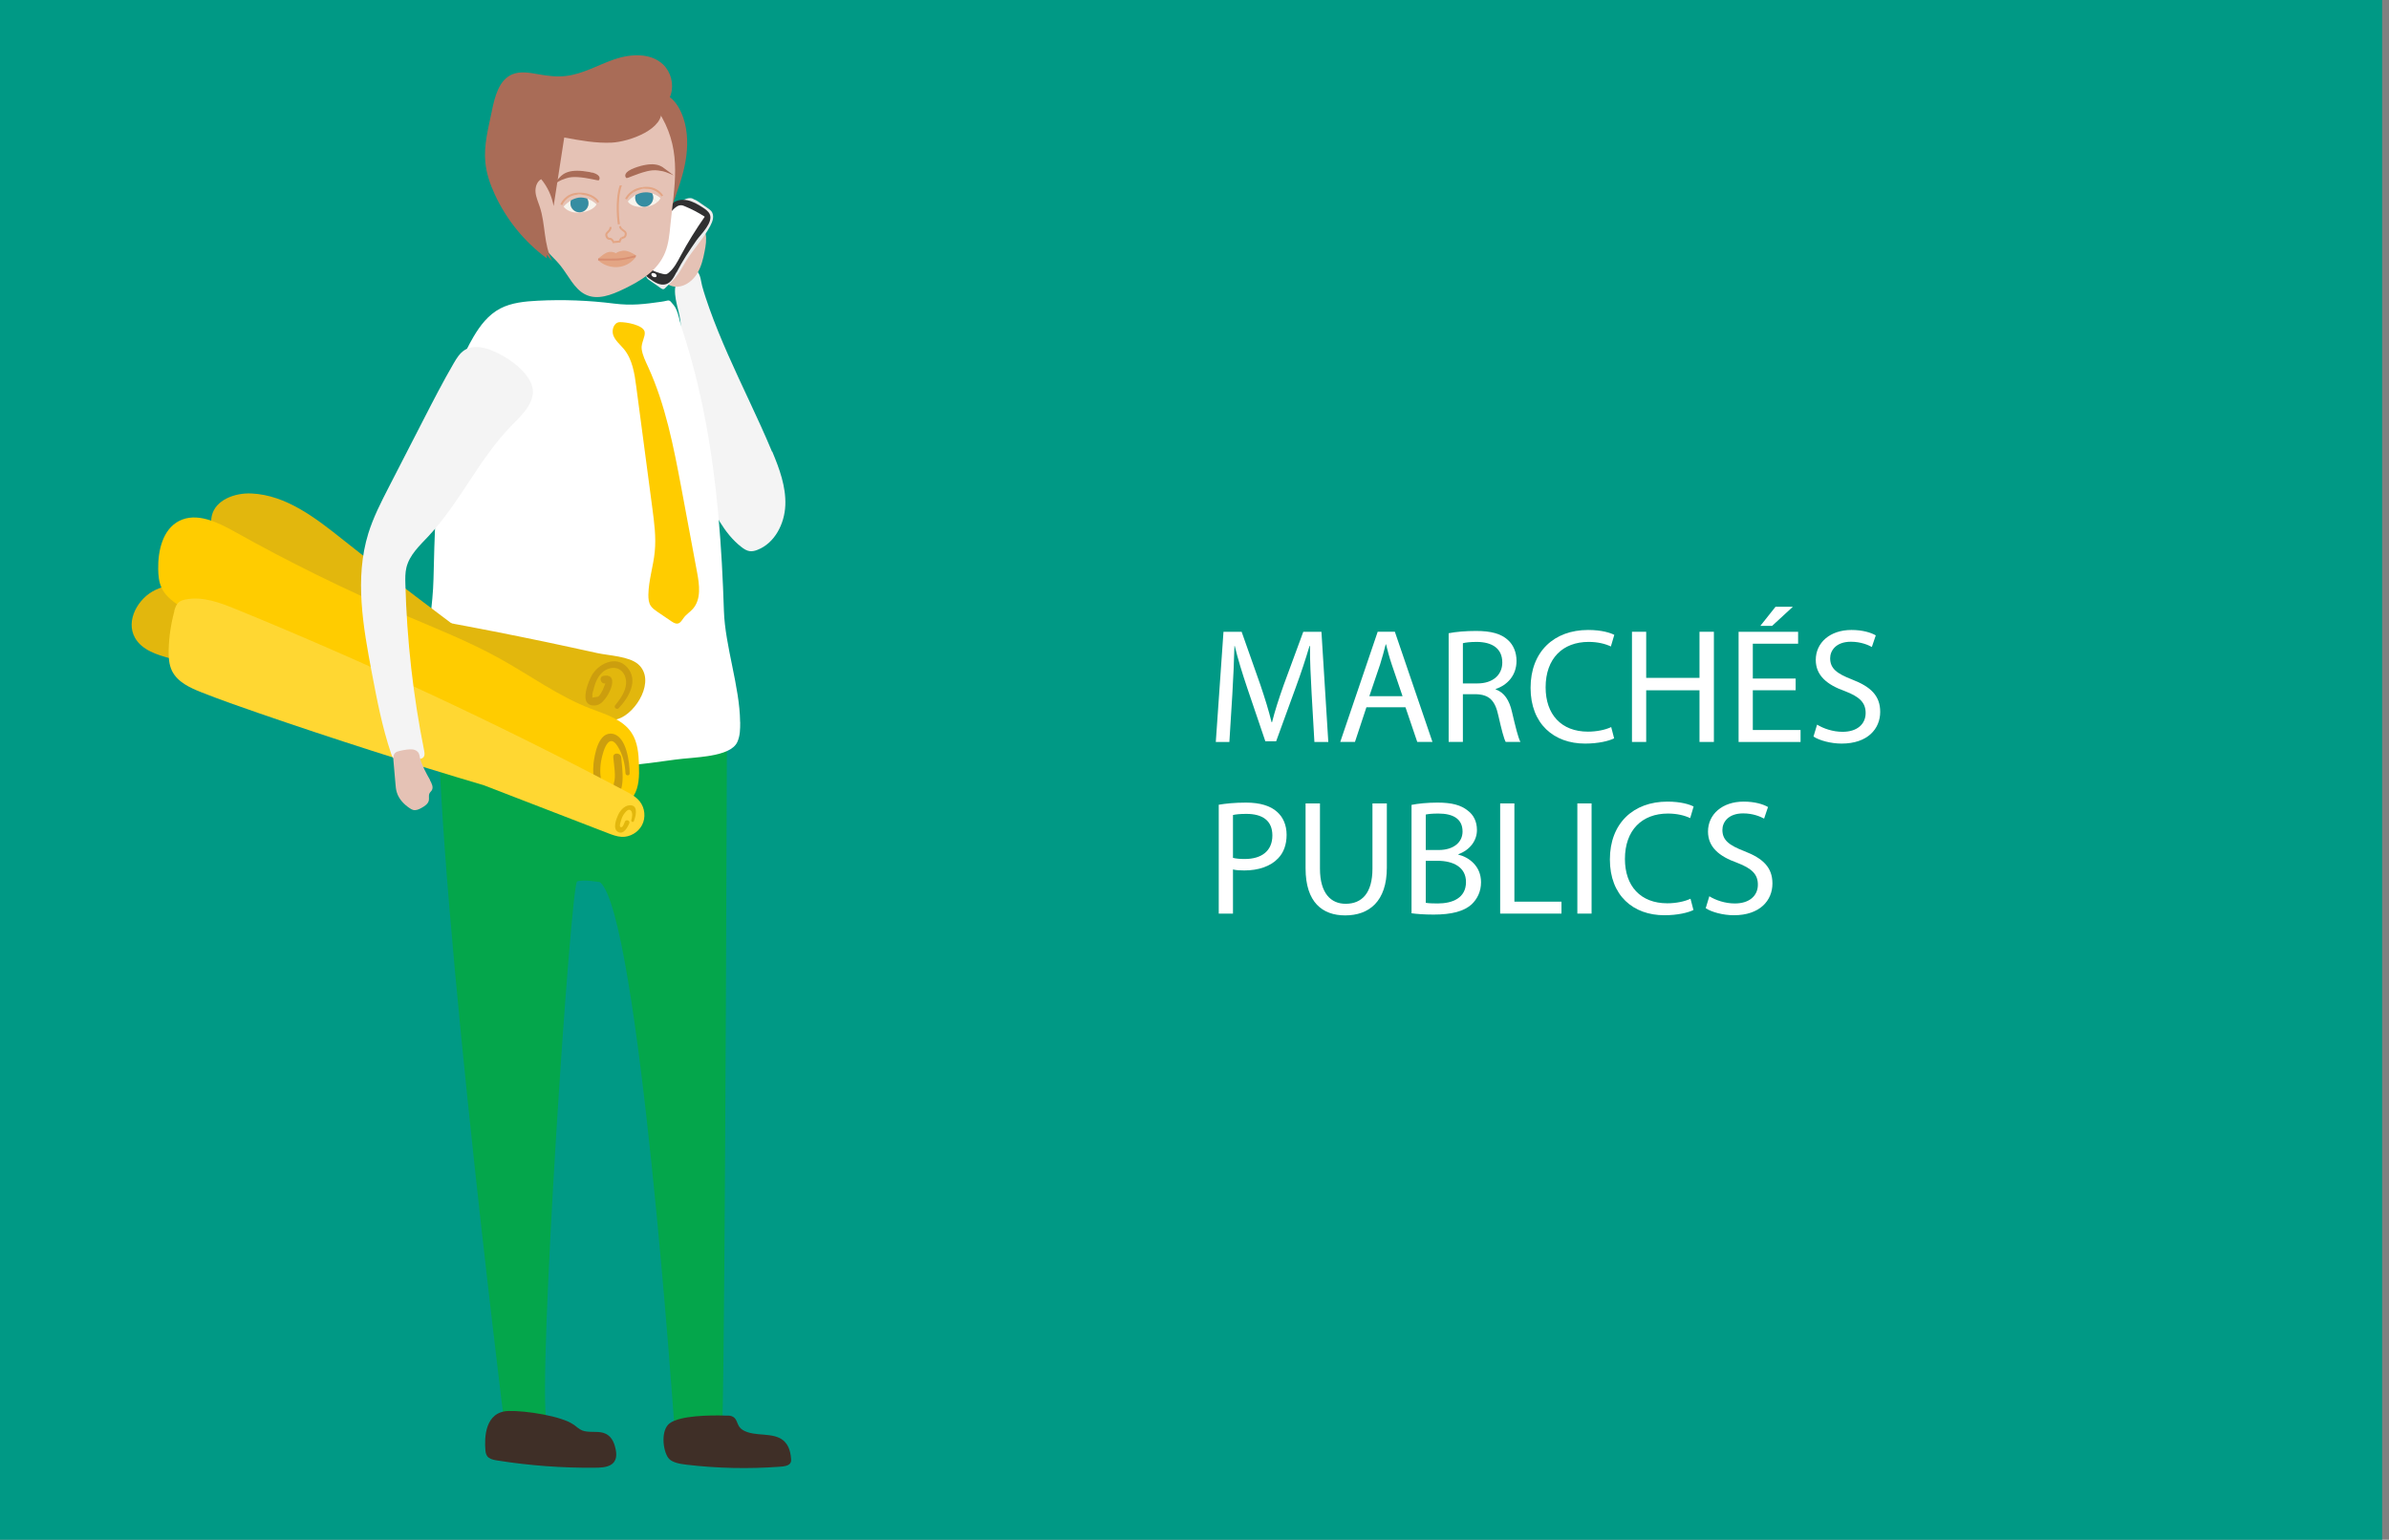 <?xml version="1.0" encoding="UTF-8"?><svg id="Calque_1" xmlns="http://www.w3.org/2000/svg" viewBox="0 0 292.19 188.37"><rect x="0" y="0" width="292.19" height="188.37" fill="#808080" stroke="none"/><defs><style>.cls-1{fill:#f7f4ed;}.cls-2{fill:#eee;}.cls-3{fill:#f4f4f4;}.cls-4{fill:#fff;}.cls-5{fill:#fc0;}.cls-6{fill:#ffd732;}.cls-7{fill:#e3a584;}.cls-8{fill:#e5c2b5;}.cls-9{fill:#009985;}.cls-10{fill:#303031;}.cls-11{fill:#d88e71;}.cls-12{fill:#cc9e0e;}.cls-13{fill:#e2b70d;}.cls-14{fill:#a96c57;}.cls-15{fill:#04a64b;}.cls-16{fill:#368da2;}.cls-17{fill:#3f2f27;}</style></defs><rect class="cls-9" x="-.84" y="0" width="292.19" height="188.37"/><g><path class="cls-4" d="M160.42,84.85c-.1-1.88-.22-4.14-.2-5.82h-.06c-.46,1.58-1.02,3.26-1.7,5.12l-2.38,6.54h-1.32l-2.18-6.42c-.64-1.9-1.18-3.64-1.56-5.24h-.04c-.04,1.68-.14,3.94-.26,5.96l-.36,5.78h-1.66l.94-13.48h2.22l2.3,6.52c.56,1.66,1.02,3.14,1.36,4.54h.06c.34-1.36,.82-2.84,1.42-4.54l2.4-6.52h2.22l.84,13.48h-1.7l-.34-5.92Z"/><path class="cls-4" d="M167.12,86.53l-1.4,4.24h-1.8l4.58-13.48h2.1l4.6,13.48h-1.86l-1.44-4.24h-4.78Zm4.42-1.36l-1.32-3.88c-.3-.88-.5-1.68-.7-2.46h-.04c-.2,.8-.42,1.62-.68,2.44l-1.32,3.9h4.06Z"/><path class="cls-4" d="M177.18,77.47c.88-.18,2.14-.28,3.34-.28,1.86,0,3.06,.34,3.9,1.1,.68,.6,1.06,1.52,1.06,2.56,0,1.78-1.12,2.96-2.54,3.44v.06c1.04,.36,1.66,1.32,1.98,2.72,.44,1.88,.76,3.18,1.04,3.7h-1.8c-.22-.38-.52-1.54-.9-3.22-.4-1.86-1.12-2.56-2.7-2.62h-1.64v5.84h-1.74v-13.3Zm1.74,6.14h1.78c1.86,0,3.04-1.02,3.04-2.56,0-1.74-1.26-2.5-3.1-2.52-.84,0-1.44,.08-1.72,.16v4.92Z"/><path class="cls-4" d="M197.42,90.33c-.64,.32-1.92,.64-3.56,.64-3.8,0-6.66-2.4-6.66-6.82s2.86-7.08,7.04-7.08c1.68,0,2.74,.36,3.2,.6l-.42,1.42c-.66-.32-1.6-.56-2.72-.56-3.16,0-5.26,2.02-5.26,5.56,0,3.3,1.9,5.42,5.18,5.42,1.06,0,2.14-.22,2.84-.56l.36,1.38Z"/><path class="cls-4" d="M201.34,77.29v5.64h6.52v-5.64h1.76v13.48h-1.76v-6.32h-6.52v6.32h-1.74v-13.48h1.74Z"/><path class="cls-4" d="M219.62,84.45h-5.24v4.86h5.84v1.46h-7.58v-13.48h7.28v1.46h-5.54v4.26h5.24v1.44Zm-.34-10.22l-2.54,2.34h-1.44l1.86-2.34h2.12Z"/><path class="cls-4" d="M222.24,88.65c.78,.48,1.92,.88,3.12,.88,1.78,0,2.82-.94,2.82-2.3,0-1.26-.72-1.98-2.54-2.68-2.2-.78-3.56-1.92-3.56-3.82,0-2.1,1.74-3.66,4.36-3.66,1.38,0,2.38,.32,2.98,.66l-.48,1.42c-.44-.24-1.34-.64-2.56-.64-1.84,0-2.54,1.1-2.54,2.02,0,1.26,.82,1.88,2.68,2.6,2.28,.88,3.44,1.98,3.44,3.96,0,2.08-1.54,3.88-4.72,3.88-1.3,0-2.72-.38-3.44-.86l.44-1.46Z"/><path class="cls-4" d="M149.06,98.45c.84-.14,1.94-.26,3.34-.26,1.72,0,2.98,.4,3.78,1.12,.74,.64,1.18,1.62,1.18,2.82s-.36,2.18-1.04,2.88c-.92,.98-2.42,1.48-4.12,1.48-.52,0-1-.02-1.4-.12v5.4h-1.74v-13.32Zm1.74,6.5c.38,.1,.86,.14,1.44,.14,2.1,0,3.38-1.02,3.38-2.88s-1.26-2.64-3.18-2.64c-.76,0-1.34,.06-1.64,.14v5.24Z"/><path class="cls-4" d="M161.44,98.29v7.98c0,3.02,1.34,4.3,3.14,4.3,2,0,3.28-1.32,3.28-4.3v-7.98h1.76v7.86c0,4.14-2.18,5.84-5.1,5.84-2.76,0-4.84-1.58-4.84-5.76v-7.94h1.76Z"/><path class="cls-4" d="M172.64,98.47c.76-.16,1.96-.28,3.18-.28,1.74,0,2.86,.3,3.7,.98,.7,.52,1.12,1.32,1.12,2.38,0,1.3-.86,2.44-2.28,2.96v.04c1.28,.32,2.78,1.38,2.78,3.38,0,1.16-.46,2.04-1.14,2.7-.94,.86-2.46,1.26-4.66,1.26-1.2,0-2.12-.08-2.7-.16v-13.26Zm1.74,5.52h1.58c1.84,0,2.92-.96,2.92-2.26,0-1.58-1.2-2.2-2.96-2.2-.8,0-1.26,.06-1.54,.12v4.34Zm0,6.46c.34,.06,.84,.08,1.46,.08,1.8,0,3.46-.66,3.46-2.62,0-1.84-1.58-2.6-3.48-2.6h-1.44v5.14Z"/><path class="cls-4" d="M183.48,98.29h1.74v12.02h5.76v1.46h-7.5v-13.48Z"/><path class="cls-4" d="M194.66,98.29v13.48h-1.74v-13.48h1.74Z"/><path class="cls-4" d="M207.12,111.33c-.64,.32-1.92,.64-3.56,.64-3.8,0-6.66-2.4-6.66-6.82s2.86-7.08,7.04-7.08c1.68,0,2.74,.36,3.2,.6l-.42,1.42c-.66-.32-1.6-.56-2.72-.56-3.16,0-5.26,2.02-5.26,5.56,0,3.3,1.9,5.42,5.18,5.42,1.06,0,2.14-.22,2.84-.56l.36,1.38Z"/><path class="cls-4" d="M209.06,109.65c.78,.48,1.92,.88,3.12,.88,1.78,0,2.82-.94,2.82-2.3,0-1.26-.72-1.98-2.54-2.68-2.2-.78-3.56-1.92-3.56-3.82,0-2.1,1.74-3.66,4.36-3.66,1.38,0,2.38,.32,2.98,.66l-.48,1.42c-.44-.24-1.34-.64-2.56-.64-1.84,0-2.54,1.1-2.54,2.02,0,1.26,.82,1.88,2.68,2.6,2.28,.88,3.44,1.98,3.44,3.96,0,2.08-1.54,3.88-4.72,3.88-1.3,0-2.72-.38-3.44-.86l.44-1.46Z"/></g><g><g><path class="cls-3" d="M94.45,55.24c.88,2.1,1.69,4.3,1.6,6.57-.09,2.27-1.29,4.64-3.41,5.46-.3,.12-.62,.2-.94,.16-.38-.05-.71-.27-1.01-.5-2.2-1.7-3.39-4.37-4.66-6.84-3.22-6.24-7.58-11.99-9.54-18.74-.12-.4-.22-.85-.04-1.22,.12-.25,.35-.43,.58-.59,1.02-.71,2.22-1.23,3.46-1.14,1.24,.09,2.47,.92,2.72,2.13,.14-.86-.05-1.74-.26-2.59-.21-.85-.44-1.71-.39-2.58,.06-1.09,1.41-3.37,2.7-2.16,.43,.4,.47,1.23,.61,1.76,.25,.94,.57,1.86,.89,2.77,1.37,3.84,3.12,7.54,4.84,11.23,.97,2.08,1.94,4.17,2.82,6.29Z"/><path class="cls-8" d="M86.3,28.59c.14,.71,.02,1.45-.12,2.16-.18,.95-.42,1.9-.92,2.73-.51,.82-1.34,1.49-2.3,1.59-.54,.05-1.12-.1-1.5-.48-.52-.53-.56-1.36-.53-2.1,.06-1.2,.23-2.4,.51-3.57,.09-.36,.19-.73,.39-1.04,.54-.82,1.81-1.23,2.76-1.15,.91,.08,1.53,1.03,1.7,1.87Z"/><g><path class="cls-2" d="M79.5,31.18c.4-1,.79-2,1.19-3,.21-.52,.42-1.05,.7-1.54,.5-.87,1.24-1.61,2.1-2.11,.43-.25,.99-.44,1.39-.14h0c.21,.07,.4,.19,.59,.32,.37,.25,.73,.51,1.1,.76,.15,.11,.31,.22,.43,.36,.2,.25,.25,.6,.2,.91-.05,.32-.18,.61-.33,.9-.81,1.54-2.05,2.81-2.96,4.29-.34,.55-.64,1.14-1.02,1.67-.44,.61-.99,1.13-1.54,1.65-.05,.05-.11,.1-.18,.12-.13,.03-.26-.05-.36-.12-.44-.31-.88-.61-1.32-.92-.15-.1-.3-.21-.39-.36-.09-.15-.12-.33-.13-.51-.05-.79,.25-1.55,.54-2.29Z"/><path class="cls-10" d="M82.73,33.32c-.3,.58-.63,1.23-1.25,1.44-.72,.24-1.46-.24-2.07-.69-.26-.19-.53-.4-.67-.69-.22-.45-.08-.98,.08-1.45,.39-1.17,.88-2.3,1.41-3.41,.44-.94,.9-1.87,1.39-2.78,.15-.28,.3-.55,.52-.77,.49-.49,1.25-.61,1.93-.47,.68,.14,1.28,.5,1.86,.87,.34,.22,.69,.46,.87,.82,.48,1-1.09,2.48-1.59,3.18-.9,1.28-1.76,2.58-2.47,3.97Z"/><path class="cls-4" d="M79.53,31.2c.5-1.3,1.11-2.56,1.71-3.82,.35-.74,.73-1.5,1.38-2,.19-.15,.42-.28,.67-.27,.17,0,.33,.06,.48,.13,.83,.34,1.62,.76,2.38,1.24l.04,.04c-1.08,1.54-2.07,3.14-2.96,4.8-.4,.75-.8,1.53-1.46,2.06-.09,.07-.18,.14-.29,.16-.13,.03-.27,0-.41-.03-.25-.06-.5-.13-.75-.22-.32-.11-.66-.25-.85-.53-.15-.22-.2-.51-.16-.78,.03-.27,.12-.53,.22-.78Z"/><path class="cls-4" d="M80.26,33.6c.22,.39-.39,.4-.55,.11-.22-.4,.4-.38,.55-.11Z"/></g><path class="cls-15" d="M88.93,82.75s-.22,79.23-.58,91.52l-5.89-.03s-4.33-62.47-9.08-66.32c0,0-2.01-.35-2.79-.09-.79,.26-4.88,61.55-3.73,66.16l-5.22-.18s-9.23-74.24-7.95-91.74c0,0-.15-8.82,15.32-7.5,15.48,1.31,18.66-.61,19.93,8.19Z"/><path class="cls-14" d="M83.57,14.4c.58,1.71,.58,3.57,.27,5.35-.31,1.78-.93,3.49-1.55,5.18-.76-2.55-1.54-5.14-2.88-7.44-.63-1.08-1.41-2.2-1.34-3.46,.05-.84,.52-1.64,1.22-2.09,2.15-1.39,3.64,.59,4.28,2.46Z"/><path class="cls-8" d="M81.99,27.57c-.11,1.12-.22,2.26-.63,3.29-.91,2.29-3.05,3.52-5.05,4.49-1.53,.74-3.29,1.44-4.79,.64-1.29-.68-1.99-2.26-2.95-3.47-.73-.91-1.63-1.63-2.32-2.59-1.55-2.14-1.84-5.16-1.76-7.98,.11-3.56,.87-7.43,3.29-9.64,1.27-1.16,2.87-1.72,4.45-2.03,1.49-.29,3.04-.37,4.48,.14,1.78,.63,3.26,2.15,4.27,3.97,2.42,4.36,1.49,8.32,1.01,13.17Z"/><path class="cls-14" d="M60.15,13.59c.37-1.74,.85-3.79,2.49-4.49,1.03-.44,2.2-.19,3.3,0,1.07,.19,2.15,.32,3.23,.2,2.09-.23,3.97-1.35,5.96-2.04,1.99-.68,4.45-.83,5.97,.63,.96,.92,1.34,2.39,.95,3.66-.25,.81-.66,1.37-1.18,1.75,.49,2.48-3.89,4.04-6.05,4.15-1.95,.09-3.89-.27-5.81-.63-.43,2.8-.87,5.6-1.3,8.39-.21-1.2-.74-2.35-1.52-3.29-.54,.3-.75,1-.69,1.61,.06,.62,.33,1.19,.52,1.78,.72,2.16,.45,4.62,1.53,6.63-.25-.24-.47-.5-.68-.77,0,.15,.01,.29,.01,.44-2.75-2.03-4.97-4.77-6.39-7.88-.56-1.22-1-2.52-1.13-3.86-.21-2.12,.37-4.22,.8-6.31Z"/><path class="cls-4" d="M90.53,88.33c0,.84,0,1.7-.36,2.47-.89,1.87-5.28,1.81-7.58,2.13-7.8,1.12-17.83,2.04-25.72,1.38-.87-.07-1.78-.17-2.53-.57-1.3-.7-1.81-2.11-2.13-3.41-1.53-6.16,.66-13.21,.81-19.51,.13-5.17,.25-10.34,.82-15.47,.54-4.88,1.52-9.81,4.08-14.16,.8-1.35,1.79-2.68,3.29-3.46,1.36-.7,2.98-.86,4.56-.94,3.11-.16,6.24-.04,9.33,.35,2.15,.27,3.7,.07,5.76-.22,1.11-.15,.87-.41,1.54,.41,.55,.67,.72,2,.98,2.79,1.23,3.73,2.18,7.52,2.9,11.34,1.46,7.7,2.01,15.49,2.26,23.28,.14,4.29,1.94,9.29,1.98,13.58Z"/><path class="cls-5" d="M75.79,39.41c-.71,.03-1.03,.98-.77,1.64s.85,1.12,1.3,1.67c1.03,1.26,1.29,2.97,1.5,4.59,.66,4.96,1.31,9.93,1.97,14.89,.23,1.76,.47,3.54,.29,5.3-.17,1.77-.75,3.48-.78,5.26,0,.47,.03,.97,.29,1.36,.2,.3,.5,.51,.79,.71,.57,.39,1.14,.78,1.72,1.17,.26,.17,.55,.36,.85,.27,.31-.09,.47-.42,.67-.68,.31-.43,.78-.71,1.13-1.11,1.02-1.17,.8-2.92,.51-4.45-.64-3.45-1.28-6.91-1.93-10.36-.95-5.04-1.93-10.12-4.06-14.78-.32-.7-.69-1.43-.79-2.2-.09-.71,.47-1.5,.37-2.08-.15-.86-2.32-1.23-3.07-1.2Z"/><g><path class="cls-13" d="M26.13,71.71c-2.38-.3-4.91-.57-7.08,.44-2.18,1.01-3.72,3.79-2.54,5.88,.85,1.5,2.67,2.08,4.34,2.52,16.65,4.31,33.85,5.95,50.97,7.56,1.27,.12,2.58,.24,3.79-.16,2.22-.72,4.64-4.75,2.45-6.68-1.12-.99-3.59-1.06-5-1.37-2.11-.47-4.22-.92-6.34-1.37-8.57-1.79-17.18-3.37-25.83-4.72-4.91-.77-9.83-1.47-14.76-2.1Z"/><path class="cls-12" d="M72.31,82.75c.79-1.52,3-2.65,4.38-1.13,1.47,1.62,.19,3.75-1.03,5.03-.21,.23-.63-.1-.43-.35,.61-.76,1.26-1.63,1.34-2.64,.09-1.28-.85-2.3-2.16-1.84-1.06,.37-1.55,1.44-1.8,2.47-.05,.21-.21,.63-.15,.84l-.02,.22c.24-.04,.48-.08,.71-.12,.24-.15,.44-.57,.57-.82,.02-.05,.31-.8,.32-.8-.61,.11-.83-.83-.22-.93,2.18-.37,.5,3.05-.59,3.51-.58,.25-1.37,.16-1.57-.53-.23-.82,.28-2.18,.65-2.89Z"/></g><path class="cls-13" d="M41.96,66.04c-3.34-2.66-6.96-5.48-11.22-5.67-2.01-.09-4.4,.78-4.84,2.75-.45,2,1.32,3.76,2.93,5.03,9.47,7.48,19.51,14.26,28.5,22.32,1.95,1.75,3.88,3.58,6.2,4.81,2.32,1.23,5.12,1.8,7.58,.88,1.87-.7,4.64-3.43,3.64-5.67-.47-1.04-2.1-1.75-2.99-2.36-1.44-.99-2.88-2-4.31-3-5.6-3.94-11.12-7.99-16.57-12.14-3-2.28-5.97-4.6-8.92-6.95Z"/><g><path class="cls-5" d="M55.76,89.57c-11.14-4.98-22.86-8.79-33.29-15.13-1.08-.66-2.2-1.4-2.72-2.55-.32-.71-.39-1.5-.4-2.28-.04-2.25,.55-4.83,2.54-5.87,2.15-1.11,4.71,.13,6.82,1.31,6.62,3.71,13.43,7.06,20.4,10.04,4.09,1.75,8.25,3.38,12.14,5.55,3.65,2.03,7.06,4.54,10.95,6.04,1.86,.72,3.96,1.31,5.05,2.98,.75,1.14,.86,2.57,.9,3.94,.04,1.3,.03,2.68-.66,3.78-2.16,3.47-7.56-.89-9.86-2.07-3.92-2-7.87-3.95-11.89-5.75Z"/><path class="cls-12" d="M72.58,93.51c.13-1.16,.6-4.07,2.37-3.73,1.69,.32,2.06,3.54,2.06,4.84,0,.33-.49,.31-.51-.02-.06-1.16-.33-2.28-.94-3.27-1.3-2.12-2.03,1.43-2.1,2.21-.05,.51-.07,1.02,.01,1.52,.02,.35,.12,.67,.3,.97,.91,.47,1.34,.41,1.3-.19,.31-.79,0-2.38-.06-3.2-.05-.62,.92-.59,.97,.03,.09,1.14,.73,4.84-1.2,4.94-2.07,.11-2.35-2.68-2.19-4.1Z"/></g><g><path class="cls-6" d="M21.31,74.75c.11-.39,.24-.8,.55-1.06,.23-.2,.54-.29,.84-.35,2.1-.42,4.23,.4,6.22,1.21,16.2,6.63,32.07,14.04,47.55,22.22,.65,.34,1.32,.7,1.78,1.28,.63,.8,.75,1.97,.28,2.88-.47,.91-1.49,1.5-2.5,1.45-.57-.03-1.12-.24-1.65-.44-5.06-1.95-10.12-3.91-15.17-5.86-9.24-2.74-18.42-5.68-27.52-8.82-2.35-.81-4.71-1.64-7.02-2.55-1.42-.56-2.94-1.25-3.62-2.61-.4-.8-.44-1.73-.42-2.62,.04-1.59,.28-3.18,.7-4.72Z"/><path class="cls-13" d="M75.61,99.68c.27-.6,.93-1.31,1.68-1.14,.78,.18,.43,1.41,.25,1.9-.07,.21-.38,.11-.33-.1,.06-.21,.1-.41,.11-.62,.02-.21-.06-.59-.32-.65-.3-.07-.69,.51-.81,.72-.15,.28-.24,.6-.32,.9-.04,.14-.16,.57,.17,.5,.16-.03,.34-.54,.38-.65,.12-.35,.68-.17,.55,.17-.19,.48-.7,1.43-1.36,1.08-.73-.38-.24-1.58,0-2.12Z"/></g><path class="cls-3" d="M60.2,42.89c-1.08-.45-2.39-.68-3.38-.06-.58,.37-.96,.98-1.31,1.58-1.31,2.25-2.5,4.56-3.69,6.88-1.43,2.78-2.85,5.56-4.28,8.33-.94,1.83-1.88,3.67-2.49,5.63-1.7,5.49-.64,11.42,.43,17.07,.63,3.32,1.27,6.66,2.35,9.86,.09,.28,.21,.58,.46,.72,.21,.12,.47,.11,.71,.1,.68-.04,1.36-.08,2.04-.11,.29-.02,.63-.06,.79-.3,.14-.21,.09-.49,.05-.73-1.35-6.72-2.12-13.56-2.3-20.41-.02-.68-.03-1.37,.13-2.03,.38-1.54,1.62-2.68,2.7-3.83,3.87-4.14,6.22-9.53,10.2-13.57,1.3-1.32,3.21-3.1,2.36-5.1-.77-1.81-3.03-3.31-4.77-4.03Z"/><path class="cls-8" d="M52.58,95.44c.22,.39,.46,.87,.23,1.25-.08,.13-.21,.23-.28,.37-.13,.26-.03,.57-.08,.85-.08,.43-.5,.71-.88,.92-.32,.18-.68,.35-1.04,.26-.15-.04-.28-.12-.4-.2-.71-.47-1.34-1.12-1.59-1.93-.12-.37-.15-.76-.18-1.15-.08-.91-.16-1.82-.24-2.74-.03-.33-.04-.7,.19-.94,.14-.15,.35-.21,.55-.26,.31-.07,.62-.13,.94-.17,.44-.05,.93-.07,1.27,.26,.26,.25,.23,.54,.32,.86,.26,.9,.75,1.8,1.21,2.61Z"/><path class="cls-17" d="M70.17,174.29c.35,.25,.63,.55,1.06,.72,.77,.29,1.74,.05,2.55,.28,.95,.28,1.3,1.1,1.47,1.81,.19,.75,.26,1.66-.58,2.13-.53,.3-1.26,.33-1.95,.33-3.95,.04-7.93-.26-11.81-.87-.41-.06-.85-.14-1.14-.36-.31-.24-.37-.58-.4-.89-.13-1.53-.08-4.73,2.82-4.82,2.07-.06,6.5,.62,7.96,1.67Z"/><path class="cls-17" d="M88.65,173.19c.29-.01,.59-.03,.85,.07,.63,.23,.61,.87,.94,1.32,.42,.58,1.41,.8,2.31,.88,.89,.08,1.85,.1,2.6,.47,1.06,.53,1.32,1.57,1.4,2.49,.02,.21,.03,.43-.11,.61-.23,.31-.78,.38-1.27,.41-3.79,.28-7.64,.2-11.42-.25-.86-.1-1.84-.28-2.23-.85-.66-.94-.92-3.37,.18-4.21,1.29-.97,5.02-1,6.75-.95Z"/></g><g><g><path class="cls-1" d="M69.77,24.97c-.01-.15,0-.3,.05-.44-.45,.27-.77,.6-.89,.75,.16,.21,.73,.82,1.98,.73v-.03c-.59,.02-1.1-.42-1.15-1.01"/><path class="cls-7" d="M75.69,29.44l-.58,.05c-.07,.05-.19,.15-.19,.15v.11s.96-.08,.96-.08l.02-.08c.02-.08,.07-.22,.15-.31,0-.1,0-.2,0-.3-.2,.08-.31,.33-.36,.46"/><path class="cls-7" d="M75.96,27.66l-.24,.02c.02,.27,.19,.43,.35,.55,0-.11,0-.21,0-.32-.06-.07-.11-.15-.11-.26"/><path class="cls-7" d="M76.64,28.51c-.02-.18-.17-.29-.32-.4-.09-.06-.18-.12-.24-.2,0,.11,0,.21,0,.32l.11,.08c.11,.08,.21,.15,.22,.22,.02,.19-.04,.41-.24,.42l-.1,.02c0,.1,0,.2,0,.3l.12-.08c.31-.03,.5-.3,.46-.69"/><path class="cls-7" d="M75.11,29.49c-.08-.14-.27-.43-.53-.4-.2,.02-.29-.18-.31-.38,0-.07,.08-.16,.18-.25,.16-.16,.37-.37,.34-.7l-.24,.02c.02,.22-.12,.36-.27,.51-.13,.13-.26,.26-.25,.45,.03,.38,.26,.63,.57,.6,.13-.01,.28,.22,.33,.34l.04-.02,.15-.16Z"/><path class="cls-7" d="M75.58,27.46l.24-.04s-.44-2.82,.24-4.75l-.27,.02c-.65,1.98-.24,4.64-.22,4.77"/><path class="cls-7" d="M76.25,30.67l-.16,.02c-.55,.08-.77,.3-.77,.3,0,0-.23-.22-.8-.17-.47,.04-1.09,.6-1.35,.82l.2,.17c.36-.07,.72,.3,1.09,.26,.55-.07,.55-.12,1.12-.15-.11,.66,.56-.01,.56-.01h.04c.44-.02,.97-.34,1.42-.34l.16-.34c-.25-.17-.96-.6-1.51-.56"/><path class="cls-7" d="M70.78,23.77c.16-.01,.31,0,.46,.06,1.28,.12,1.76,.86,1.76,.87l.13,.11,.13-.12-.03-.08c-.06-.17-.79-1.08-2.45-1.04h-.07s.02,.21,.02,.21h.05Z"/><path class="cls-7" d="M78.7,23.08c.1,0,.21,0,.3,.02,1.32-.03,1.88,.89,1.9,.93l.21-.12c-.03-.05-.75-1.24-2.45-1.03l-.16,.03,.19,.18h0Z"/><path class="cls-7" d="M76.45,24.31l.23,.09s.23-.53,.85-.9l-.18-.17c-.65,.41-.88,.95-.9,.98"/><path class="cls-7" d="M78.69,23.08l-.19-.18c-.49,.08-.87,.24-1.16,.43l.18,.17c.21-.12,.47-.24,.78-.31,.12-.06,.25-.1,.39-.11"/><path class="cls-7" d="M73.2,31.86c.13,.13,.99,.93,2.4,.81,.19-.02,.38-.05,.54-.1,.9-.25,1.42-.85,1.61-1.11-.55-.02-1.12,.14-1.64,.16-1.02,.05-1.96,.02-2.91,.24"/><path class="cls-1" d="M70.97,25.97h-.05s0,.03,0,.03h.06c.96-.09,1.59-.48,1.86-.81,.08-.1,.1-.17,.11-.2h0c-.37-.33-.74-.55-1.11-.68,.08,.14,.14,.29,.15,.47,.05,.61-.4,1.15-1.01,1.2"/><path class="cls-1" d="M78.89,25.29c-.61,.05-1.14-.4-1.2-1.01-.01-.14,0-.27,.04-.4-.32,.18-.63,.43-.93,.75,0,.03,.03,.09,.12,.19,.28,.3,.95,.58,1.96,.49,.17-.01,.32-.04,.47-.07l-.07-.06c-.12,.06-.25,.1-.39,.11"/><path class="cls-1" d="M80.78,24.24c-.14-.12-.51-.42-1.02-.59,.07,.13,.12,.28,.14,.44v.14s.51,.49,.51,.49c.21-.19,.32-.37,.37-.47"/><path class="cls-1" d="M79.28,25.18l.07,.06c.49-.11,.83-.32,1.05-.53l-.51-.49c-.02,.41-.25,.77-.61,.95"/><path class="cls-16" d="M70.82,24.18h-.06c-.35,.06-.67,.18-.94,.34-.05,.14-.06,.29-.05,.44,.05,.59,.56,1.03,1.14,1.01h.05c.61-.05,1.06-.59,1.01-1.2-.02-.17-.07-.33-.15-.47-.33-.12-.67-.16-1-.13"/><path class="cls-16" d="M79.76,23.65c-.18-.06-.39-.11-.6-.12h-.18c-.38,0-.76,.09-1.13,.28l-.12,.07c-.04,.13-.05,.26-.04,.4,.05,.61,.59,1.06,1.2,1.01,.14-.01,.27-.05,.39-.11,.36-.18,.59-.54,.61-.95v-.14c-.01-.16-.06-.31-.13-.44"/><path class="cls-14" d="M72.44,21.13c-.11-.03-.23-.06-.37-.09-.56-.1-1.05-.15-1.5-.15-.8,0-1.42,.19-1.85,.56l-.08,.06-.07,.07c-.33,.32-1.1,1.16-1.1,1.16,0,0,.86-.59,1.23-.73,.37-.13,.72-.3,1.26-.34,.22-.02,.46-.01,.7,0,1.21,.07,2.49,.45,2.57,.39,.09-.06,.4-.62-.77-.95"/><path class="cls-14" d="M81.12,20.5l-.09-.06-.09-.05c-.49-.29-1.14-.36-1.92-.23-.44,.07-.92,.2-1.45,.4-.13,.05-.25,.1-.35,.15-1.1,.53-.69,1.03-.6,1.07h.05s0,0,0,0c.04,.01,.25-.07,.57-.2,.23-.09,.51-.2,.83-.31,.32-.11,.68-.23,1.03-.31h-.02s0,0,0,0c.23-.05,.46-.1,.69-.12,.54-.05,.92,.05,1.3,.11,.38,.07,1.33,.51,1.33,.51,0,0-.9-.69-1.29-.96"/><path class="cls-11" d="M73.52,31.87c.43,0,1.11,.02,2,0,.65-.03,1.61-.27,1.95-.34,.09-.02,.18-.04,.28-.06l.03-.23v-.02s0,0,0,0c-.95,.22-1.31,.36-2.32,.41-.52,.02-1.67,.02-2.22,0h-.08s-.01,.24-.01,.24c.02,0,.28,0,.39,.01"/></g><path class="cls-7" d="M70.71,23.57c-1.67,.07-2.16,1.42-2.17,1.44l.23,.08s.41-1.1,1.74-1.26l.21-.05-.02-.21Z"/></g></g></svg>